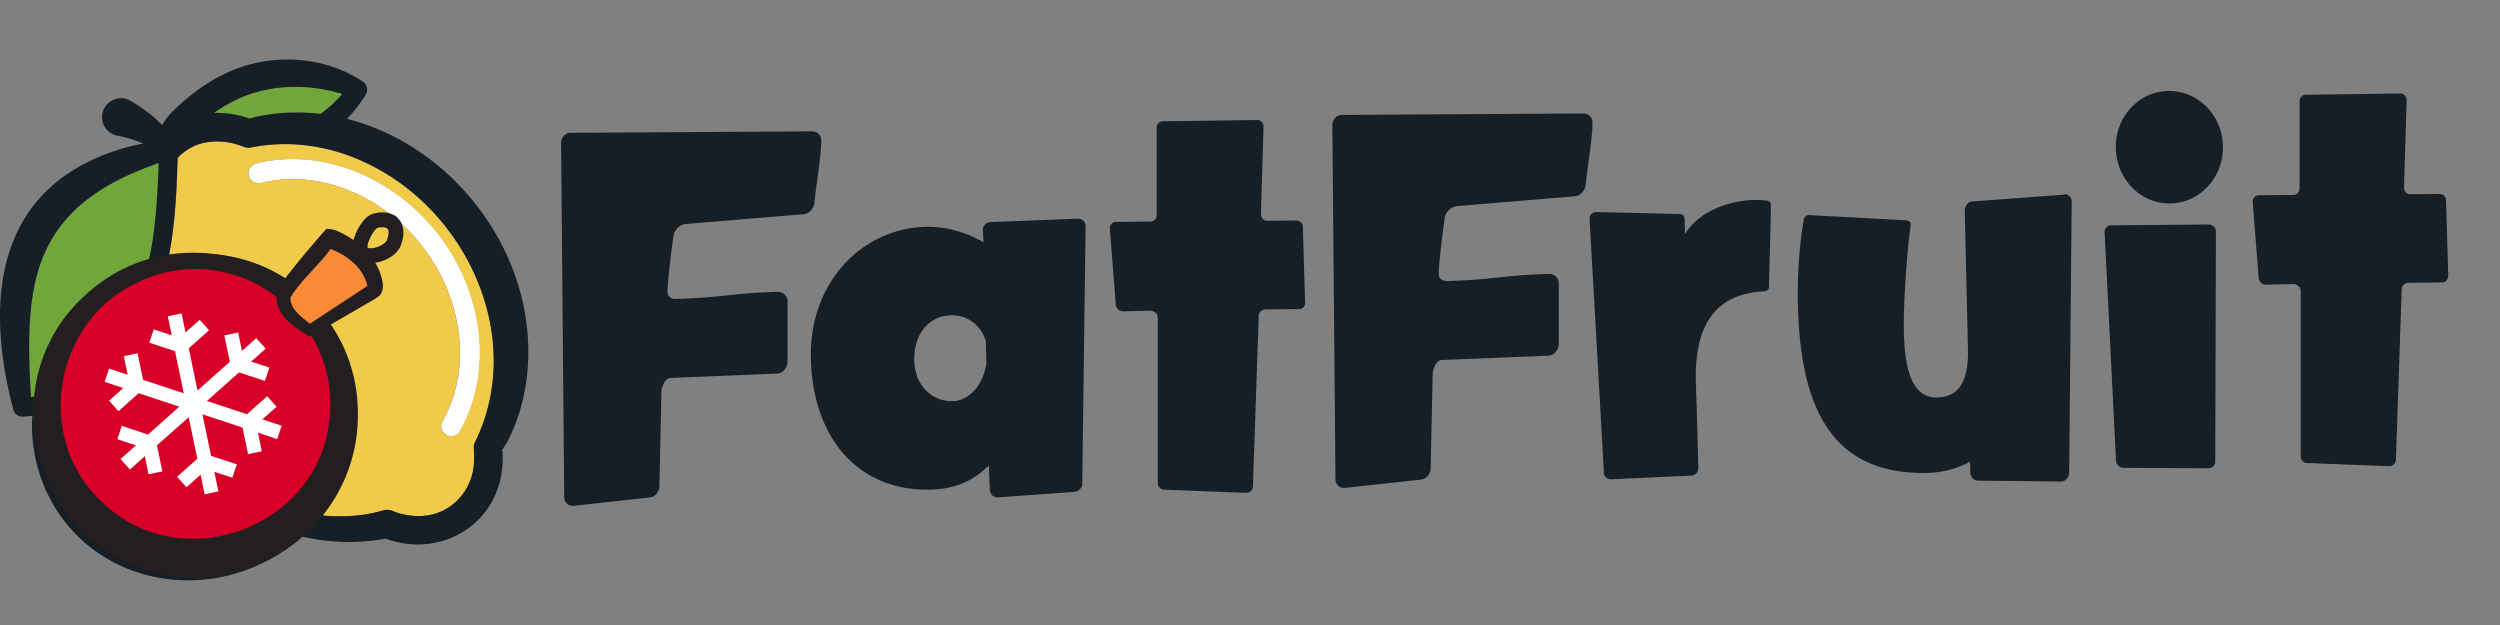<svg xmlns="http://www.w3.org/2000/svg" width="168" height="42" fill="none"><rect width="100%" height="100%" fill="#808080" stroke="none"/><path fill="#161E26" d="M54.719 13.687c-.06.345-.358.696-.736.709l-7.91.657c-.377.039-.716.364-.8.709-.11.664-.43 3.246-.417 3.838 0 .313.234.495.547.488 3.018-.072 3.858-.403 6.876-.475a.63.63 0 0 1 .644.612v4.111c-.02.377-.325.761-.677.768l-7.195.293c-.377.006-.611.644-.605.988l-.136 6.343c-.026.345-.3.664-.644.703l-5.113.56h-.059c-.345.006-.572-.268-.579-.58v-.032l-.208-23.752c-.007-.377.267-.696.644-.702h.032l16.16-.098c.345-.006.637.234.644.58.02.943-.364 3.206-.468 4.28M72.739 32.475c0 .286-.235.54-.52.578l-5.153.371h-.033c-.286 0-.475-.208-.514-.455l-.071-1.692c-.95.963-2.192 1.588-3.923 1.627-4.716.11-7.904-3.298-8.034-8.821-.117-5.205 3.539-8.744 7.715-8.841 1.445-.033 2.778.403 3.89 1.04l-.051-.812a.55.55 0 0 1 .487-.547l5.907-.228c.287 0 .508.208.514.488l-.227 17.298zm-6.486-9.518c-.273-.995-1.145-1.795-2.336-1.77-1.509.033-2.517 1.282-2.478 3.039.039 1.724 1.23 2.765 2.582 2.732.976-.02 2.024-.924 2.264-2.53l-.032-1.477zM87.708 20.323c0 .253-.176.442-.397.448l-2.264.02c-.254 0-.469.202-.462.449l-.39 11.462c-.026.254-.209.41-.43.417h-.032l-5.51-.215c-.222 0-.417-.208-.417-.43V21.338l-.006-.032c0-.221-.234-.404-.45-.43l-1.886.046c-.253 0-.442-.208-.481-.43l-.403-5.132v-.033c0-.22.175-.41.396-.416l2.323-.02a.42.42 0 0 0 .43-.448V8.6a.415.415 0 0 1 .415-.449l6.35-.085c.221 0 .416.176.416.43l-.175 5.874v.033c0 .253.201.435.416.429l1.952-.013a.43.43 0 0 1 .448.43l.15 5.08zM106.547 12.484c-.059.345-.358.696-.735.709l-7.91.657c-.378.039-.716.364-.801.709-.11.663-.43 3.246-.416 3.838 0 .312.234.495.546.488 3.019-.072 3.858-.403 6.876-.475a.63.63 0 0 1 .644.612v4.111c-.019.377-.325.761-.676.768l-7.195.292c-.377.007-.612.644-.605.99l-.137 6.342c-.026.345-.299.663-.644.703l-5.113.559h-.059c-.344.007-.572-.267-.579-.579v-.032l-.208-23.752c-.006-.377.267-.696.644-.702h.033l16.159-.098c.345-.006.638.234.644.58.02.942-.364 3.206-.468 4.28M118.998 13.759c.013.656-.11 4.774-.123 5.53 0 .155-.117.253-.306.285-3.363.17-4.723 2.342-4.606 6.193 0 0 .091 2.479.163 5.68a.497.497 0 0 1-.488.514l-5.341.247h-.032c-.254 0-.475-.176-.482-.456l-.963-17.018v-.032a.43.43 0 0 1 .43-.45h.032l5.413.124c.41-.006.507.085.514.43l.019.755c0 .058 0 .123.033.123 0 0 .032-.032.058-.098 1.067-1.56 3.129-2.114 4.541-2.146a6 6 0 0 1 .885.045c.097.026.253.091.253.248v.032zM139.041 31.811c-.026.287-.24.54-.52.547h-.032l-5.537-.059a.55.55 0 0 1-.546-.52l-.02-.755a6.3 6.3 0 0 1-2.842.755c-6.408.15-8.561-4.287-8.724-11.313-.065-2.732.234-4.808.403-5.75.026-.157.182-.255.339-.261h.032l6.486.351c.156 0 .319.085.319.274v.058c-.189 1.23-.514 5.003-.456 7.26.072 3.2.918 4.34 2.238 4.313 1.321-.032 2.082-.898 2.069-3.09l-.221-9.504c.026-.313.24-.573.52-.58l6.154-.455s0-.032.033-.032c.253 0 .481.208.481.494l-.169 18.267zM148.864 31.017a.45.45 0 0 1-.429.449h-.033l-5.692-.026c-.286 0-.475-.209-.514-.456l-.767-15.392c0-.253.175-.442.429-.448l6.571-.059c.253 0 .481.208.481.455l-.046 15.47zm-3.012-17.35c-1.977.046-3.623-1.607-3.669-3.708-.052-2.069 1.516-3.8 3.494-3.845 2.01-.045 3.656 1.607 3.701 3.682.052 2.102-1.515 3.832-3.526 3.878zM164.516 18.533c0 .254-.175.442-.396.449l-2.264.02c-.254 0-.469.2-.462.448l-.39 11.463a.44.44 0 0 1-.43.416h-.032l-5.51-.215c-.222 0-.417-.208-.423-.43V19.549l-.007-.033c0-.221-.234-.403-.449-.43l-1.886.046c-.254 0-.443-.208-.482-.429l-.403-5.133v-.032a.42.42 0 0 1 .397-.417l2.322-.02a.423.423 0 0 0 .43-.448V6.817a.417.417 0 0 1 .423-.45l6.349-.084c.221 0 .416.176.423.43l-.176 5.874v.032c.007.254.202.436.423.43l1.951-.013a.43.43 0 0 1 .449.43l.15 5.08z"/><path fill="#fff" d="M29.523 15.828c-2.595-3.408-6.59-5.321-10.395-5.126a9.5 9.5 0 0 0-1.913.286.7.7 0 0 0-.351.222.66.66 0 0 0-.137.598.68.68 0 0 0 .82.488c3.812-.963 8.19.794 10.91 4.352 2.712 3.558 3.233 8.242 1.287 11.651a.67.67 0 0 0 .254.917.7.7 0 0 0 .332.091.69.69 0 0 0 .592-.344c2.205-3.871 1.652-9.147-1.386-13.135zM17.586 21.514c-1.672-1.204-3.74-1.653-5.83-1.256a8 8 0 0 0-1.352.384 14 14 0 0 1-1.035 2.14 1 1 0 0 1-.052.078h.065a.72.72 0 0 1 .697.443l1.392 3.33a.456.456 0 0 1-.462.631h-.02l-.871-.065-.833-.065-1.893-.143a.72.72 0 0 1-.618-.97q.057-.153.123-.298c-.006.006-.02.013-.026.026-.54.462-1.138.871-1.776 1.216a8 8 0 0 0-.078 2.563c.28 2.102 1.353 3.923 3.025 5.133 1.503 1.086 3.331 1.555 5.198 1.353.208-.02.423-.059.631-.098a8.1 8.1 0 0 0 2.895-1.157c.234-.157.469-.32.69-.495q.33-.255.63-.56c.352-.338.67-.708.963-1.112 1.269-1.75 1.822-3.864 1.542-5.946-.273-2.1-1.346-3.922-3.025-5.132zm-6.317 1.105a.712.712 0 0 1 .507-.975q.37-.087.749-.124c.956-.104 1.932 0 2.849.345.442.169.605.709.325 1.093l-2.238 3.09a.467.467 0 0 1-.8-.091l-1.392-3.331zm-3.571 9.843a6.2 6.2 0 0 1-1.308-3.11q-.018-.117-.026-.234a.718.718 0 0 1 .774-.787l2.967.228.637.052a.44.44 0 0 1 .358.221.45.45 0 0 1-.02.508l-.227.318-2.01 2.772a.718.718 0 0 1-1.139.039zm6.472.618.196.475a.72.72 0 0 1-.508.976 5 5 0 0 1-.755.123c-.956.104-1.932 0-2.842-.344a.722.722 0 0 1-.332-1.093l1.789-2.466.416-.572.04-.052a.46.46 0 0 1 .721-.033.34.34 0 0 1 .072.124l.605 1.444.592 1.412zm4.684-2.92a7.153 7.153 0 0 1-2.075 2.921l-.104.084c-.37.299-.93.156-1.112-.286l-.339-.807-1.06-2.524a.456.456 0 0 1 .462-.631l3.61.28a.72.72 0 0 1 .618.969zm-.344-2.317-3.611-.28a.461.461 0 0 1-.338-.728l2.244-3.09a.718.718 0 0 1 1.139-.033 6.2 6.2 0 0 1 1.307 3.11c.007.078.02.156.026.234a.72.72 0 0 1-.768.787"/><path fill="#F2CA4A" d="M24.273 10.798a13.2 13.2 0 0 0-3.285-.969 14 14 0 0 0-1.483-.137 11.5 11.5 0 0 0-2.622.222.93.93 0 0 1-.533-.052 4.9 4.9 0 0 0-1.308-.332 3.7 3.7 0 0 0-.8 0 3.36 3.36 0 0 0-1.58.5 3.5 3.5 0 0 0-.723.593v.143c0 .247-.02.488-.026.696-.058 1.893-.195 3.877-.566 5.803 1.308-.267 2.7-.287 4.138-.026 7.982 1.561 10.753 10.922 6.147 17.213-.039.059-.084.117-.123.17q.254.03.507.051c1.282.085 2.563-.02 3.767-.377a.97.97 0 0 1 .592.039 4.66 4.66 0 0 0 2.107.338c1.796-.117 3.214-1.633 3.364-3.396.058-.455 0-.93.006-1.385 3.61-7.11-.494-15.984-7.572-19.08zm6.636 18.163a.67.67 0 0 1-.924.254.673.673 0 0 1-.254-.917c1.945-3.409 1.425-8.093-1.288-11.651-2.712-3.559-7.097-5.309-10.91-4.352a.68.68 0 0 1-.819-.488.66.66 0 0 1 .137-.599.67.67 0 0 1 .351-.221 10 10 0 0 1 1.913-.286c3.805-.195 7.8 1.717 10.395 5.126 3.038 3.988 3.591 9.264 1.386 13.134z"/><path fill="#F2CA4A" d="M11.568 19.12q-.358.066-.709.162c-.136.456-.286.91-.462 1.36.436-.17.892-.293 1.354-.384 2.088-.397 4.157.052 5.828 1.256 1.672 1.21 2.746 3.031 3.025 5.132.274 2.088-.273 4.203-1.541 5.946a8.3 8.3 0 0 1-.963 1.113c-.202.201-.41.383-.631.559a9 9 0 0 1-.69.494 8.1 8.1 0 0 1-2.895 1.158c-.208.04-.423.072-.63.098-1.868.202-3.696-.267-5.199-1.353-1.671-1.21-2.745-3.032-3.025-5.133a8 8 0 0 1 .079-2.563c-.443.24-.905.449-1.38.605-.39 3.006.625 6.154 3.468 8.275 3.324 2.368 7.54 1.724 10.538-.631a9 9 0 0 0 .657-.56A10.4 10.4 0 0 0 19.76 33.1c4.67-6.407-.033-15.437-8.197-13.98z"/><path fill="#F2CA4A" d="M19.284 27.062c0-.078-.013-.156-.026-.234-.156-1.171-.605-2.238-1.308-3.11a.722.722 0 0 0-1.138.033l-2.245 3.09a.463.463 0 0 0 .339.728l3.61.28a.717.717 0 0 0 .768-.787M15.556 32.878a.718.718 0 0 0 1.112.286l.105-.084a7.2 7.2 0 0 0 1.183-1.275 6.7 6.7 0 0 0 .892-1.646.714.714 0 0 0-.618-.97l-3.61-.28a.46.46 0 0 0-.463.632l1.06 2.524.339.806zM15.374 21.864a6.25 6.25 0 0 0-2.85-.345 7 7 0 0 0-.748.124.72.72 0 0 0-.507.976l1.392 3.33a.461.461 0 0 0 .8.091l2.238-3.09a.717.717 0 0 0-.325-1.093zM13.578 31.674l-.605-1.444a1 1 0 0 0-.071-.124.456.456 0 0 0-.722.033l-.04.052-.416.572-1.789 2.466a.715.715 0 0 0 .332 1.093c.911.338 1.887.449 2.843.338.254-.026.501-.065.755-.123a.72.72 0 0 0 .507-.976l-.195-.475-.592-1.412zM7.698 32.462c.299.364.858.344 1.138-.04l2.01-2.77.228-.32a.45.45 0 0 0 .02-.507.46.46 0 0 0-.358-.221l-.638-.052-2.966-.228a.724.724 0 0 0-.774.787c0 .078.013.156.026.235a6.2 6.2 0 0 0 1.307 3.11zM7.405 26.99l1.893.143.833.065.871.065h.02a.46.46 0 0 0 .462-.63l-1.392-3.331a.72.72 0 0 0-.696-.443H9.33c-.162.28-.344.547-.533.813-.182.254-.37.501-.579.742-.39.462-.826.904-1.301 1.307a4 4 0 0 0-.124.3.714.714 0 0 0 .618.969z"/><path fill="#71A73A" d="M17.235 6.193c-.976.266-1.984.774-2.87 1.398a6.2 6.2 0 0 1 2.382.377c1.34-.364 2.745-.461 4.13-.377.228.013.45.04.67.065a9.7 9.7 0 0 0 1.445-1.34c-1.874-.572-3.884-.657-5.764-.123zM10.137 11.143c-.312.117-.618.234-.91.358-7.19 3.018-7.573 7.975-7.137 15.177.078-.007.156-.026.234-.04.28-.052.547-.117.813-.201.313-.098.612-.208.905-.345a8.3 8.3 0 0 0 1.665-1.015 10.2 10.2 0 0 0 2.12-2.238c.228-.325.443-.657.632-1.001.052-.079.09-.163.136-.241q.264-.497.469-1.002c.032-.084.065-.17.097-.247.072-.17.143-.351.202-.527q.204-.554.358-1.119c.104-.351.188-.716.266-1.08.17-.767.3-1.555.39-2.342.157-1.288.228-2.595.274-3.87l.013-.456c-.065.02-.137.046-.202.072q-.166.057-.325.123z"/><path fill="#161E26" d="M35.41 22.007c-.695-6.544-5.724-12.412-12.093-14.019a9.5 9.5 0 0 0 1.256-1.62.65.65 0 0 0-.209-.897C22.153 4 19.277 3.643 16.721 4.35c-1.874.515-3.507 1.608-4.905 2.928-.326.3-.69.696-.918 1.126a10 10 0 0 0-2.133-1.633c-.736-.443-1.744.02-1.887.872A1.27 1.27 0 0 0 7.899 9.12c.58.11 1.165.286 1.724.527a14.3 14.3 0 0 0-4.19 1.483C-.693 14.526-.686 21.474.874 27.452a.637.637 0 0 0 .658.547c.214-.007.422-.033.637-.059-.117 1.971.3 4.014 1.386 5.933 3.545 6.063 11.814 6.7 16.667 2.166 1.828.436 3.747.514 5.692.157 3.565 1.327 7.442-.82 7.832-4.73.046-.358.04-.76.026-1.125 0-.033-.02-.059-.045-.091.065-.11.273-.384.331-.501 1.25-2.355 1.646-5.12 1.354-7.755zm-6.934 12.66a4.7 4.7 0 0 1-2.108-.338.96.96 0 0 0-.592-.04c-1.203.358-2.491.462-3.767.378a7 7 0 0 1-.507-.052c.04-.059.085-.11.124-.17 4.612-6.29 1.834-15.651-6.148-17.212a10.8 10.8 0 0 0-4.137.026c.364-1.926.507-3.91.566-5.803 0-.208.02-.45.026-.696v-.143a3.408 3.408 0 0 1 2.303-1.093c.266-.026.533-.02.8 0 .442.045.884.162 1.307.331a.93.93 0 0 0 .534.052c.865-.169 1.743-.24 2.621-.22a12.637 12.637 0 0 1 4.768 1.106c7.079 3.096 11.184 11.97 7.573 19.08-.013.455.052.93-.006 1.385-.143 1.763-1.562 3.285-3.364 3.396zm-10.74.553c-3 2.355-7.215 2.999-10.54.624-2.842-2.12-3.857-5.269-3.467-8.274a9 9 0 0 0 1.38-.605 10 10 0 0 0 1.775-1.217c.007-.007.02-.013.026-.026.475-.403.911-.846 1.302-1.308q.303-.36.579-.741c.188-.267.364-.534.533-.813q.031-.039.052-.078c.41-.683.748-1.4 1.034-2.14.176-.443.326-.898.462-1.36q.35-.096.71-.163c8.164-1.457 12.867 7.572 8.196 13.98a10 10 0 0 1-.767.95q-.295.312-.599.605c-.208.195-.43.384-.657.56zM2.082 26.685c-.435-7.202-.052-12.159 7.137-15.177q.44-.184.91-.358.159-.067.326-.124c.065-.026.136-.052.202-.071l-.013.455c-.046 1.275-.117 2.583-.274 3.87a23 23 0 0 1-.39 2.343c-.078.364-.17.722-.267 1.08a14 14 0 0 1-.358 1.119 6 6 0 0 1-.201.527q-.049.128-.098.247c-.136.338-.299.67-.468 1.002-.046.078-.085.162-.137.24a10 10 0 0 1-.63 1.002A10.2 10.2 0 0 1 5.7 25.078a8.3 8.3 0 0 1-1.665 1.015 6 6 0 0 1-.904.345c-.267.084-.534.15-.813.201-.078.013-.156.033-.235.04zM22.998 6.316a9.7 9.7 0 0 1-1.444 1.34 11 11 0 0 0-.67-.065c-1.38-.09-2.79.013-4.13.378a6.2 6.2 0 0 0-2.382-.378c.885-.624 1.893-1.138 2.869-1.398 1.88-.534 3.89-.449 5.764.123z"/><path fill="#D80027" d="M13.13 37.517c5.518 0 9.992-4.474 9.992-9.993 0-5.518-4.474-9.992-9.992-9.992s-9.993 4.474-9.993 9.993c0 5.518 4.474 9.992 9.993 9.992"/><path fill="#231F20" d="M24.046 27.523c.26 7.904-7.892 13.616-15.217 10.383C1.687 34.92-.057 25.208 5.583 19.971c6.707-6.447 18.235-1.79 18.463 7.546zm-1.854 0c.273-6.577-6.564-11.404-12.66-8.671-5.92 2.472-7.351 10.623-2.648 14.91 5.504 5.282 15.1 1.457 15.301-6.239z"/><path fill="#FA8938" d="M22.12 16.003c1.45.5 2.817 1.6 3.083 3.116a.56.56 0 0 1-.006.293.6.6 0 0 1-.228.227 58 58 0 0 1-4.15 2.564c-.462-.32-.924-.645-1.288-1.074-.826-.989-.501-1.483.215-2.329.793-.93 1.58-1.867 2.374-2.797"/><path fill="#231F20" d="M21.95 15.378c.222-.007.554.065.71.143 1.392.611 2.7 1.75 3.018 3.305.098.305.085.858-.227 1.08-.358.28-.78.468-1.152.702-.696.41-2.576 1.49-3.298 1.912 0 0-.189.111-.195.111l-.202-.13c-.865-.579-2.12-1.34-2.016-2.648.084-.494.338-.826.54-1.106a62 62 0 0 1 2.816-3.376zm.34 1.255c-.762 1.1-2.193 2.323-2.772 3.383-.026.794.865 1.38 1.503 1.887 0 0-.404-.013-.384-.02 1.086-.722 2.85-1.874 3.923-2.583.084-.052.195-.13.188-.136 0-.033-.065.123-.052.104-.11-.58-.436-1.132-.872-1.542-.461-.449-1.047-.787-1.652-1.015-.039 0 .091 0 .117-.078"/><path stroke="#231F20" stroke-miterlimit="10" d="M24.93 15.015c.39-.365 1.191-.28 1.432-.033.234.234.37.618.11 1.327-.26.71-1.789 1.19-2.179.631-.332-.475.267-1.58.638-1.926Z"/><path fill="#fff" fill-rule="evenodd" d="m16.877 24.297 1.223.403-.3.898-1.736-.573-2.16 1.92 2.693.89 1.36-1.21.63.71-.956.845 1.295.43-.3.898-1.287-.43.253 1.25-.923.188-.371-1.783-2.693-.89.579 2.79 1.73.572-.3.898-1.21-.397.274 1.314-.93.195-.267-1.314-.95.84-.63-.703 1.359-1.21-.58-2.79-2.133 1.892.364 1.75-.93.189-.247-1.21-1.002.891-.63-.702 1.027-.918-1.243-.416.3-.898 1.763.586 2.1-1.874-2.731-.904-1.36 1.21-.625-.71.95-.845-1.249-.416.293-.892 1.249.41-.254-1.249.924-.188.37 1.782 2.733.904-.585-2.83-1.73-.572.298-.898 1.21.404-.266-1.282.93-.188.26 1.274.957-.845.624.702-1.36 1.21.586 2.837 2.173-1.932-.371-1.77.93-.195.254 1.236.963-.859.63.71z" clip-rule="evenodd"/></svg>